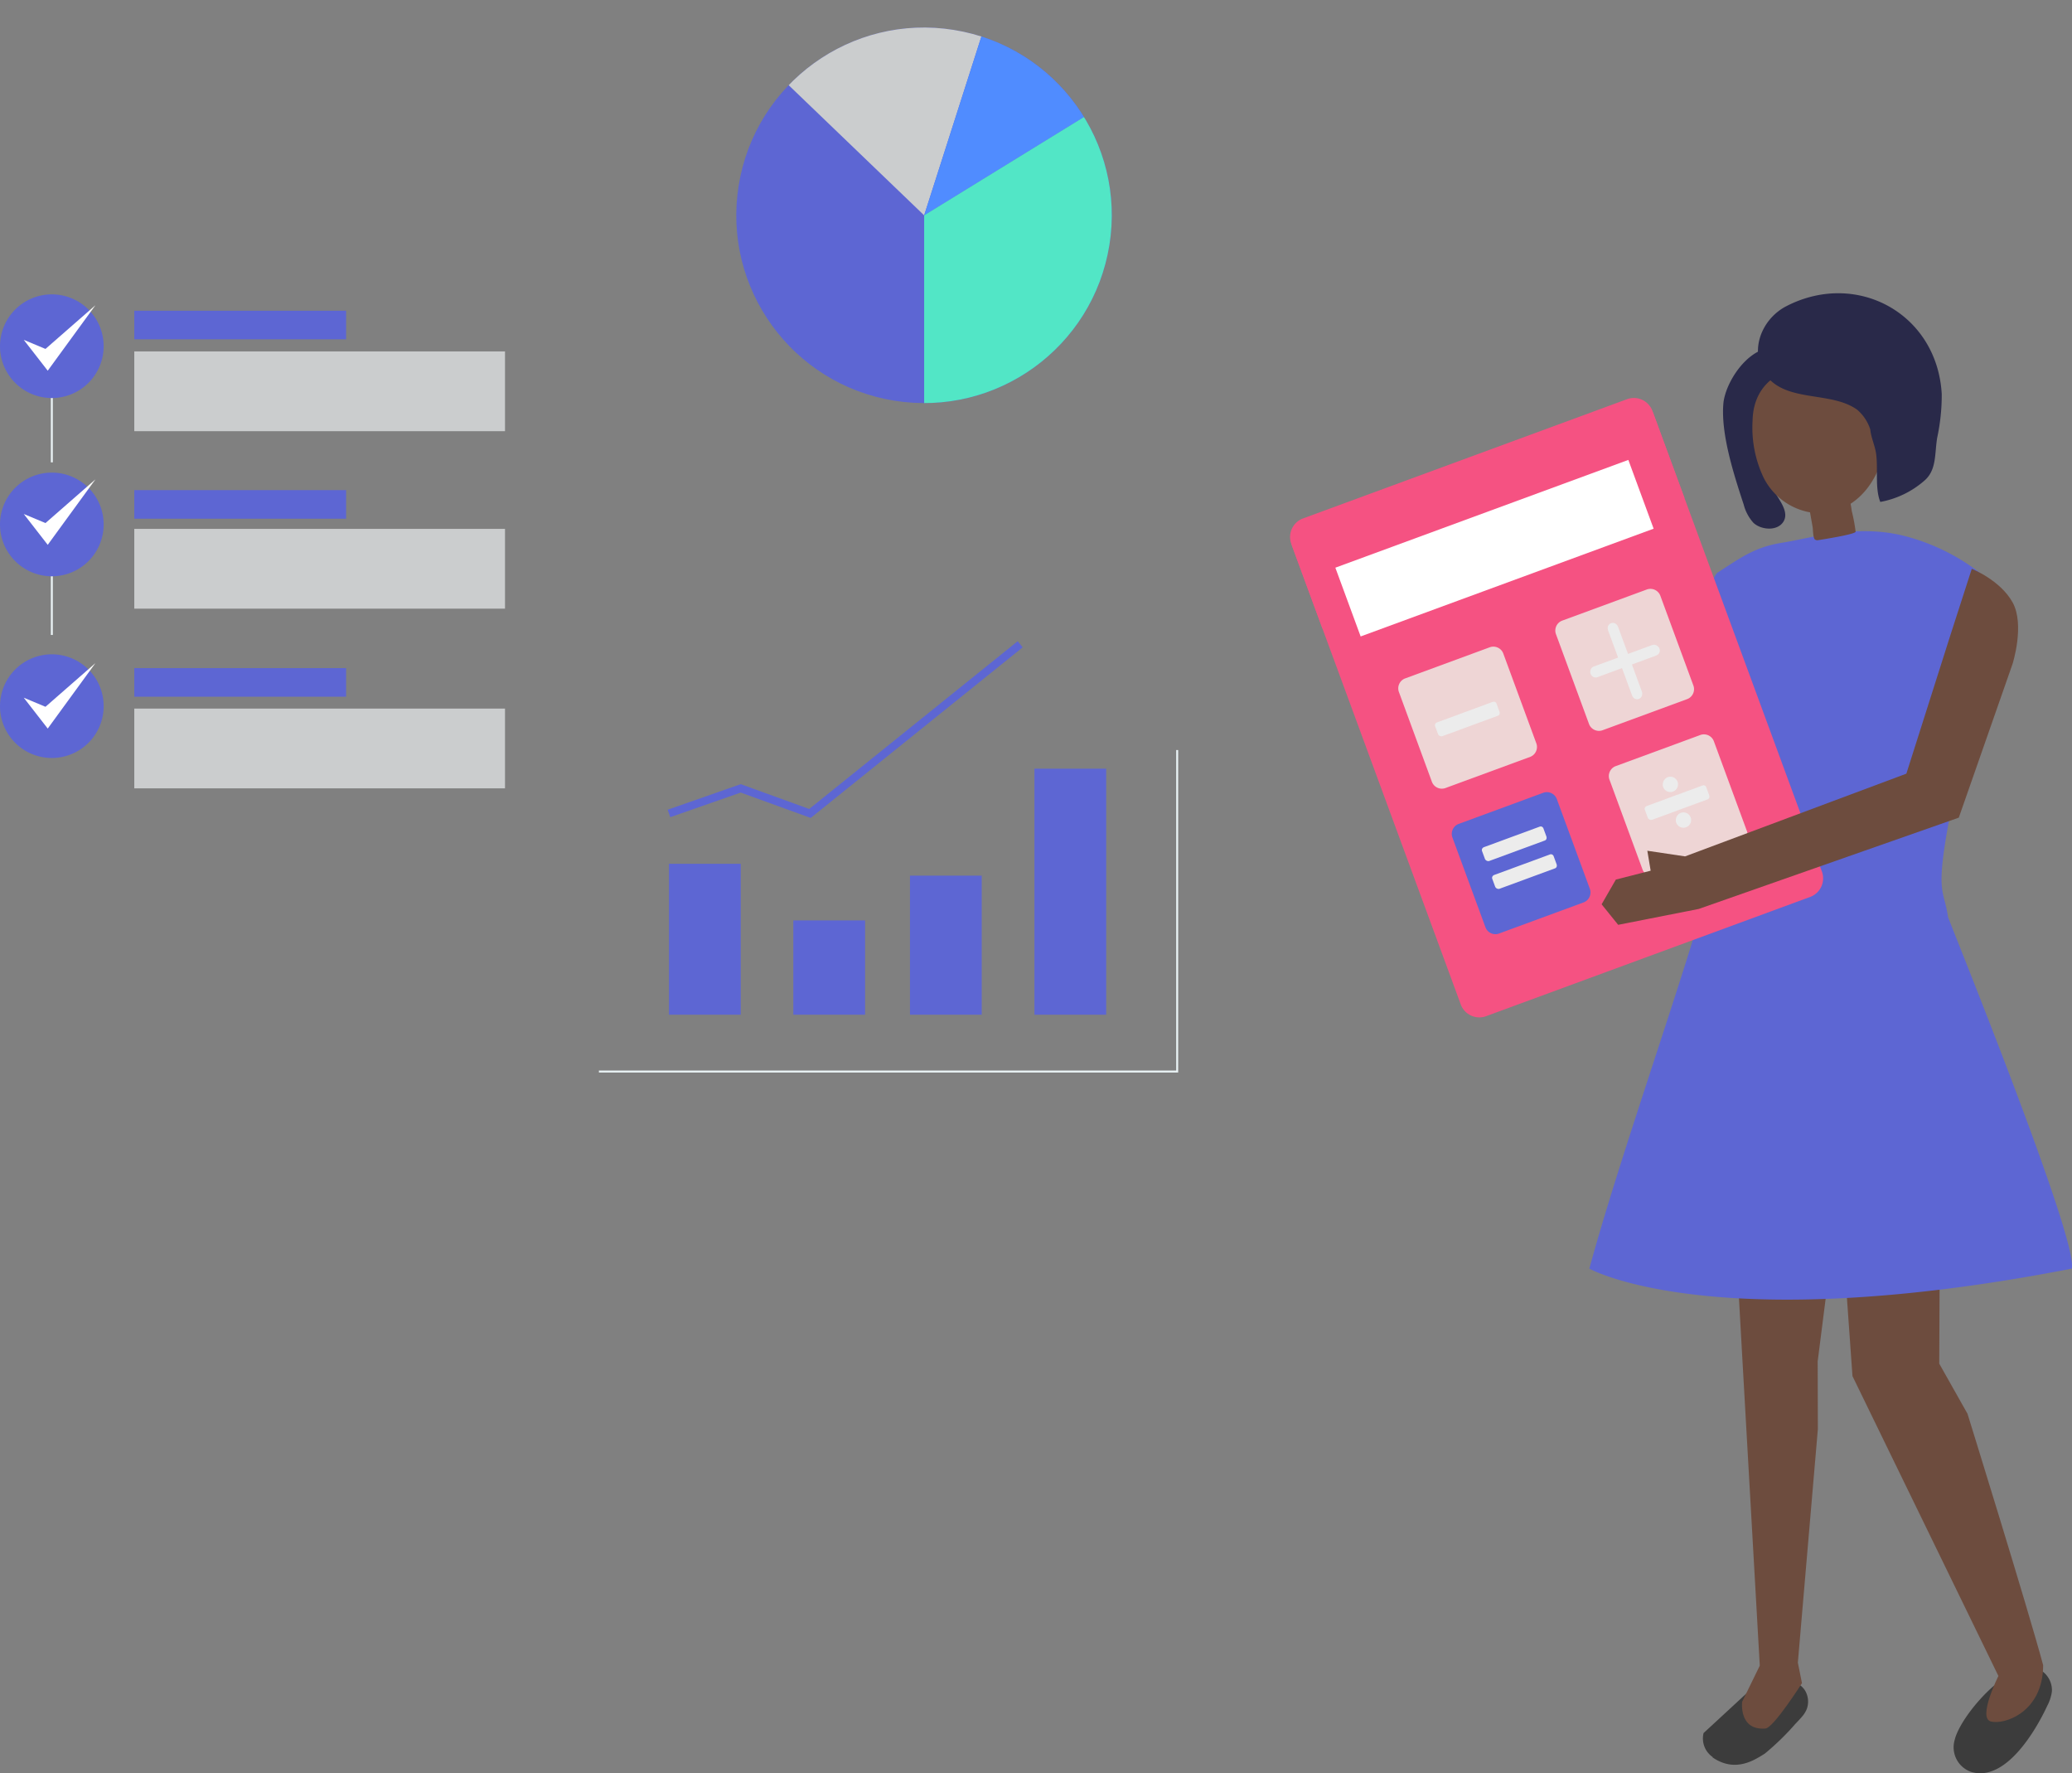 <svg xmlns="http://www.w3.org/2000/svg" xmlns:xlink="http://www.w3.org/1999/xlink" width="261.918" height="224.129" viewBox="0 0 261.918 224.129">
  <rect x="0" y="0" width="261.918" height="224.129" fill="#808080" stroke="none"/>
  <defs>
    <clipPath id="clip-path">
      <ellipse id="Ellipse_47" data-name="Ellipse 47" cx="23.738" cy="23.738" rx="23.738" ry="23.738" transform="matrix(0.159, -0.987, 0.987, 0.159, 0, 46.868)" fill="none"/>
    </clipPath>
  </defs>
  <g id="graphic-catl" transform="translate(-1435.46 -698.279)">
    <g id="Object" transform="translate(1598.55 735.344)">
      <g id="Group_621" data-name="Group 621" transform="translate(0 0)">
        <g id="Group_619" data-name="Group 619">
          <g id="Group_530" data-name="Group 530">
            <g id="Group_528" data-name="Group 528">
              <g id="Group_510" data-name="Group 510" transform="translate(50.827)">
                <g id="Group_499" data-name="Group 499" transform="translate(1.357 125.49)">
                  <g id="Group_497" data-name="Group 497" transform="translate(0 49.905)">
                    <path id="Path_433" data-name="Path 433" d="M716.533,636.665l5.631-5.2a11.085,11.085,0,0,1,4.762-1.387,2.7,2.7,0,0,1,2.37,1.111,2.728,2.728,0,0,1,.255,2.508,3.389,3.389,0,0,1-.49.792h0l0,0c-.168.21-.351.409-.534.605-.116.125-.244.259-.381.4a32.322,32.322,0,0,1-3.893,3.785c-1.137.682-3.638,2.5-6.594.455l.034-.029A2.851,2.851,0,0,1,716.533,636.665Z" transform="translate(-716.461 -630.077)" fill="#3c3c3c"/>
                  </g>
                  <g id="Group_498" data-name="Group 498" transform="translate(4.492)">
                    <path id="Path_434" data-name="Path 434" d="M725.556,551.317l.454,8.073,2.231,39.3-2.231,4.572s-.454,3.656,2.956,3.375c1.015-.084,4.608-5.735,4.608-5.735l-.52-2.59,2.529-29.51-.023-8.571,1.21-9.517Z" transform="translate(-725.556 -550.717)" fill="#6d4c3e"/>
                  </g>
                </g>
                <g id="Group_501" data-name="Group 501" transform="translate(33.07 173.713)">
                  <g id="Group_500" data-name="Group 500">
                    <path id="Path_435" data-name="Path 435" d="M789.149,626.873a2.911,2.911,0,0,1,2.807.341,2.949,2.949,0,0,1,1.107,2.489,5.378,5.378,0,0,1-.58,1.783c-1.36,2.947-5.174,9.611-9.55,8.39a3.287,3.287,0,0,1-2.162-4.049C781.334,633.328,785.643,627.975,789.149,626.873Z" transform="translate(-780.674 -626.672)" fill="#3c3c3c"/>
                  </g>
                </g>
                <g id="Group_502" data-name="Group 502" transform="translate(19.489 123.386)">
                  <path id="Path_436" data-name="Path 436" d="M753.174,541.848l.762,10.725,18.449,37.905s-2.652,5.287-.97,5.746,6.615-1.142,6.625-7.112c-1.94-7.23-9.564-31.78-9.564-31.78L764.905,551l.052-11.9Z" transform="translate(-753.174 -539.093)" fill="#6d4c3e"/>
                </g>
                <g id="Group_503" data-name="Group 503" transform="translate(2.545 28.926)">
                  <path id="Path_437" data-name="Path 437" d="M743.5,381.27c-.519-3.521-1.557-2.833,0-11.534s4.3-31.756,4.3-31.756a26.333,26.333,0,0,0-10.167-4.966c-6-1.392-11.65.406-15.125.948s-5.314,1.963-8.071,3.724.438,24.692,0,33.773c-.312,6.481-11.531,36.741-16.28,54.25,0,0,15.627,8.817,60.974,0C760.1,422.349,743.862,382.333,743.5,381.27Z" transform="translate(-713.713 -331.351)" fill="#5d66d3"/>
                </g>
                <g id="Group_509" data-name="Group 509" transform="translate(3.888)">
                  <g id="Group_507" data-name="Group 507">
                    <g id="Group_504" data-name="Group 504" transform="translate(0 6.883)">
                      <path id="Path_438" data-name="Path 438" d="M726.169,300.073c-.693,2.682.9,5.33,2.29,7.592.568.924,1.449,2.209.716,3.264-.821,1.181-2.861.944-3.759.061A5.483,5.483,0,0,1,724.2,308.7c-1.212-3.693-2.9-8.865-2.573-12.747.266-3.113,4.082-8.64,8.015-6.663a4.085,4.085,0,0,1,1.563,1.7,3.211,3.211,0,0,1,.506,1.263c.186,1.8-1.553,2.266-2.695,3.234A9.107,9.107,0,0,0,726.169,300.073Z" transform="translate(-721.586 -288.871)" fill="#292949"/>
                    </g>
                    <g id="Group_505" data-name="Group 505" transform="translate(3.735 9.328)">
                      <path id="Path_439" data-name="Path 439" d="M736.558,312.211a8.194,8.194,0,0,1-6-4.379,14.718,14.718,0,0,1-1.409-7.233c.153-8.252,11.1-8.71,15.35-2.78C748.211,302.987,744.194,313.181,736.558,312.211Z" transform="translate(-729.148 -293.821)" fill="#6d4c3e"/>
                    </g>
                    <g id="Group_506" data-name="Group 506" transform="translate(4.414)">
                      <path id="Path_440" data-name="Path 440" d="M744.724,292.155c.09,1,.6,2.058.739,3.085.258,1.889-.165,4.342.526,6.069a11.636,11.636,0,0,0,5.674-2.78c1.452-1.344,1.19-3.344,1.515-5.325a25.517,25.517,0,0,0,.578-5.527c-.573-10.149-10.7-15.7-19.623-11.12-3.376,1.732-4.852,6.134-2.369,9.026,2.67,3.111,8.1,1.762,11.3,4.07A5.456,5.456,0,0,1,744.724,292.155Z" transform="translate(-730.523 -274.933)" fill="#292949"/>
                    </g>
                  </g>
                  <g id="Group_508" data-name="Group 508" transform="translate(10.894 25.028)">
                    <path id="Path_441" data-name="Path 441" d="M743.675,327.866q.2,1.131.4,2.261c.061.346.038,1.335.281,1.572a.542.542,0,0,0,.48.08c.474-.072,4.721-.735,4.675-1.066a21.948,21.948,0,0,0-.489-2.607,11.677,11.677,0,0,0-.589-2.5,7.067,7.067,0,0,1-2.317,1.275q-1.23.427-2.471.805Z" transform="translate(-743.644 -325.611)" fill="#6d4c3e"/>
                  </g>
                </g>
              </g>
              <g id="Group_527" data-name="Group 527" transform="translate(0 13.222)">
                <g id="Group_524" data-name="Group 524">
                  <g id="Group_511" data-name="Group 511">
                    <path id="Path_442" data-name="Path 442" d="M635.488,379.887l41.121-15.132a2.508,2.508,0,0,0,1.37-3.266L656.62,303.445a2.508,2.508,0,0,0-3.16-1.6l-41.121,15.132a2.508,2.508,0,0,0-1.37,3.266l21.359,58.044A2.507,2.507,0,0,0,635.488,379.887Z" transform="translate(-610.798 -301.706)" fill="#f55282"/>
                  </g>
                  <g id="Group_512" data-name="Group 512" transform="translate(33.521 24.132)">
                    <path id="Path_443" data-name="Path 443" d="M684.6,368.462l10.768-3.962a1.343,1.343,0,0,0,.734-1.749l-4.14-11.249a1.343,1.343,0,0,0-1.693-.856L679.5,354.607a1.343,1.343,0,0,0-.734,1.749l4.14,11.249A1.343,1.343,0,0,0,684.6,368.462Z" transform="translate(-678.672 -350.569)" fill="#eed5d5"/>
                  </g>
                  <g id="Group_513" data-name="Group 513" transform="translate(13.668 31.437)">
                    <path id="Path_444" data-name="Path 444" d="M644.4,383.254l10.768-3.962a1.343,1.343,0,0,0,.734-1.75l-4.139-11.249a1.343,1.343,0,0,0-1.693-.856L639.3,369.4a1.344,1.344,0,0,0-.734,1.75L642.7,382.4A1.344,1.344,0,0,0,644.4,383.254Z" transform="translate(-638.473 -365.362)" fill="#eed5d5"/>
                  </g>
                  <g id="Group_514" data-name="Group 514" transform="translate(40.288 42.522)">
                    <path id="Path_445" data-name="Path 445" d="M698.3,405.7l10.768-3.962a1.344,1.344,0,0,0,.734-1.75l-4.14-11.249a1.343,1.343,0,0,0-1.693-.856L693.2,391.844a1.343,1.343,0,0,0-.734,1.749l4.14,11.249A1.343,1.343,0,0,0,698.3,405.7Z" transform="translate(-692.374 -387.806)" fill="#eed5d5"/>
                  </g>
                  <g id="Group_515" data-name="Group 515" transform="translate(20.435 49.828)">
                    <path id="Path_446" data-name="Path 446" d="M658.1,420.491l10.768-3.962a1.344,1.344,0,0,0,.734-1.75l-4.14-11.249a1.343,1.343,0,0,0-1.693-.856L653,406.636a1.344,1.344,0,0,0-.734,1.75l4.14,11.249A1.343,1.343,0,0,0,658.1,420.491Z" transform="translate(-652.175 -402.599)" fill="#5d66d3"/>
                  </g>
                  <g id="Group_516" data-name="Group 516" transform="translate(37.929 28.445)">
                    <path id="Path_447" data-name="Path 447" d="M689.873,360.3a.838.838,0,0,1-.024-.587.6.6,0,0,1,.381-.366.619.619,0,0,1,.528.032.812.812,0,0,1,.37.46l1.245,3.384,3.041-1.119a.678.678,0,0,1,.548.035.713.713,0,0,1,.379.4.663.663,0,0,1-.016.54.717.717,0,0,1-.418.359l-3.041,1.119,1.248,3.392a.8.8,0,0,1,0,.577.61.61,0,0,1-.362.38.6.6,0,0,1-.529-.032.839.839,0,0,1-.361-.463l-1.249-3.393-3.058,1.125a.7.7,0,0,1-.547,0,.669.669,0,0,1-.359-.4.73.73,0,0,1,.01-.559.671.671,0,0,1,.4-.374l3.058-1.126Z" transform="translate(-687.597 -359.303)" fill="#ececec"/>
                  </g>
                  <g id="Group_517" data-name="Group 517" transform="translate(18.302 38.401)">
                    <path id="Path_448" data-name="Path 448" d="M648.807,383.817a.411.411,0,0,1-.334-.026.44.44,0,0,1-.235-.247l-.353-.959a.373.373,0,0,1,.01-.312.463.463,0,0,1,.267-.211l6.983-2.57a.377.377,0,0,1,.3,0,.4.4,0,0,1,.2.236l.353.959a.494.494,0,0,1,.018.348.352.352,0,0,1-.224.211Z" transform="translate(-647.856 -379.461)" fill="#ececec"/>
                  </g>
                  <g id="Group_518" data-name="Group 518" transform="translate(24.23 54.174)">
                    <path id="Path_449" data-name="Path 449" d="M660.811,415.754a.414.414,0,0,1-.335-.026.44.44,0,0,1-.235-.247l-.353-.959a.371.371,0,0,1,.009-.312.466.466,0,0,1,.267-.211l6.984-2.57a.374.374,0,0,1,.3,0,.4.4,0,0,1,.2.236l.353.959a.493.493,0,0,1,.018.348.351.351,0,0,1-.224.211Z" transform="translate(-659.859 -411.399)" fill="#ececec"/>
                  </g>
                  <g id="Group_519" data-name="Group 519" transform="translate(25.523 57.688)">
                    <path id="Path_450" data-name="Path 450" d="M663.429,422.87a.411.411,0,0,1-.334-.026.439.439,0,0,1-.235-.247l-.353-.959a.371.371,0,0,1,.01-.312.463.463,0,0,1,.266-.211l6.984-2.57a.375.375,0,0,1,.3,0,.4.4,0,0,1,.2.236l.353.959a.493.493,0,0,1,.018.348.353.353,0,0,1-.224.211Z" transform="translate(-662.478 -418.514)" fill="#ececec"/>
                  </g>
                  <g id="Group_523" data-name="Group 523" transform="translate(44.815 47.889)">
                    <g id="Group_520" data-name="Group 520" transform="translate(0 1.082)">
                      <path id="Path_451" data-name="Path 451" d="M702.491,405.22a.414.414,0,0,1-.335-.026.441.441,0,0,1-.235-.247l-.353-.959a.374.374,0,0,1,.009-.312.465.465,0,0,1,.267-.211l6.984-2.57a.378.378,0,0,1,.3,0,.4.4,0,0,1,.2.236l.353.959a.5.5,0,0,1,.018.348.355.355,0,0,1-.224.21Z" transform="translate(-701.54 -400.865)" fill="#ececec"/>
                    </g>
                    <g id="Group_521" data-name="Group 521" transform="translate(2.29)">
                      <path id="Path_452" data-name="Path 452" d="M706.245,400.037a.969.969,0,1,0,.549-1.307A1,1,0,0,0,706.245,400.037Z" transform="translate(-706.177 -398.673)" fill="#ececec"/>
                    </g>
                    <g id="Group_522" data-name="Group 522" transform="translate(3.95 4.51)">
                      <path id="Path_453" data-name="Path 453" d="M709.6,409.168a.969.969,0,1,0,.549-1.307A1,1,0,0,0,709.6,409.168Z" transform="translate(-709.537 -407.805)" fill="#ececec"/>
                    </g>
                  </g>
                </g>
                <g id="Group_525" data-name="Group 525" transform="translate(0.103 0.295)">
                  <path id="Path_454" data-name="Path 454" d="M614.989,331.182l45.757-16.51L656.818,304a2.589,2.589,0,0,0-3.324-1.535L612.7,317.473a2.59,2.59,0,0,0-1.536,3.324Z" transform="translate(-611.007 -302.303)" fill="#f55282"/>
                </g>
                <g id="Group_526" data-name="Group 526" transform="translate(5.71 7.829)">
                  <rect id="Rectangle_169" data-name="Rectangle 169" width="39.484" height="9.267" transform="matrix(0.938, -0.345, 0.345, 0.938, 0, 13.636)" fill="#fff"/>
                </g>
              </g>
            </g>
            <g id="Group_529" data-name="Group 529" transform="translate(39.364 32.83)">
              <path id="Path_455" data-name="Path 455" d="M737.3,341.409s3.592,1.418,5.159,4.244,0,7.76,0,7.76l-6.8,19.447L702.783,384.4,692.6,386.406l-2.093-2.593,1.8-3.126,4.4-1.123-.42-2.52,4.771.712L729.031,367.3l5.572-17.528Z" transform="translate(-690.504 -339.409)" fill="#6d4c3e"/>
            </g>
          </g>
        </g>
      </g>
    </g>
    <g id="Group_630" data-name="Group 630" transform="translate(1435.46 735.488)">
      <g id="Group_629" data-name="Group 629">
        <line id="Line_1" data-name="Line 1" y2="13.059" transform="translate(6.552 29.988)" fill="none" stroke="#e9f2f4" stroke-miterlimit="10" stroke-width="0.25"/>
        <g id="Group_623" data-name="Group 623" transform="translate(0 22.527)">
          <path id="Path_503" data-name="Path 503" d="M238.126,168.584a6.552,6.552,0,1,1-6.552-6.551A6.552,6.552,0,0,1,238.126,168.584Z" transform="translate(-225.022 -162.033)" fill="#5d66d3"/>
        </g>
        <line id="Line_2" data-name="Line 2" y2="12.678" transform="translate(6.552 8.552)" fill="none" stroke="#e9f2f4" stroke-miterlimit="10" stroke-width="0.25"/>
        <g id="Group_625" data-name="Group 625">
          <path id="Path_504" data-name="Path 504" d="M238.126,150.3a6.552,6.552,0,1,1-6.552-6.551A6.553,6.553,0,0,1,238.126,150.3Z" transform="translate(-225.022 -143.752)" fill="#5d66d3"/>
          <g id="Group_624" data-name="Group 624" transform="translate(3.003 1.371)">
            <path id="Path_505" data-name="Path 505" d="M230.489,153.14l-3.03-3.9,2.746,1.148,6.315-5.523Z" transform="translate(-227.459 -144.865)" fill="#fff"/>
          </g>
        </g>
        <g id="Group_626" data-name="Group 626" transform="translate(0 45.492)">
          <path id="Path_506" data-name="Path 506" d="M238.126,187.221a6.552,6.552,0,1,1-6.552-6.551A6.552,6.552,0,0,1,238.126,187.221Z" transform="translate(-225.022 -180.67)" fill="#5d66d3"/>
        </g>
        <g id="Group_627" data-name="Group 627" transform="translate(3.003 23.381)">
          <path id="Path_507" data-name="Path 507" d="M230.489,171l-3.03-3.9,2.746,1.148,6.315-5.523Z" transform="translate(-227.459 -162.726)" fill="#fff"/>
        </g>
        <g id="Group_628" data-name="Group 628" transform="translate(3.003 46.602)">
          <path id="Path_508" data-name="Path 508" d="M230.489,189.846l-3.03-3.9,2.746,1.148,6.315-5.523Z" transform="translate(-227.459 -181.571)" fill="#fff"/>
        </g>
      </g>
      <rect id="Rectangle_170" data-name="Rectangle 170" width="26.776" height="3.615" transform="translate(16.975 2.064)" fill="#5d66d3"/>
      <rect id="Rectangle_171" data-name="Rectangle 171" width="46.862" height="10.084" transform="translate(16.975 7.207)" fill="#cbcdce"/>
      <rect id="Rectangle_172" data-name="Rectangle 172" width="46.862" height="10.084" transform="translate(16.975 29.637)" fill="#cbcdce"/>
      <rect id="Rectangle_173" data-name="Rectangle 173" width="46.862" height="10.084" transform="translate(16.975 52.351)" fill="#cbcdce"/>
      <rect id="Rectangle_174" data-name="Rectangle 174" width="26.776" height="3.615" transform="translate(16.975 24.738)" fill="#5d66d3"/>
      <rect id="Rectangle_175" data-name="Rectangle 175" width="26.776" height="3.615" transform="translate(16.975 47.238)" fill="#5d66d3"/>
    </g>
    <g id="Group_632" data-name="Group 632" transform="translate(1525.062 698.279)">
      <g id="Group_631" data-name="Group 631" transform="translate(0 0)" clip-path="url(#clip-path)">
        <ellipse id="Ellipse_46" data-name="Ellipse 46" cx="23.738" cy="23.738" rx="23.738" ry="23.738" transform="matrix(0.159, -0.987, 0.987, 0.159, 0, 46.868)" fill="#5d66d3"/>
        <path id="Path_509" data-name="Path 509" d="M324.385,143.816l-7.961,24.867-22.858-21.961,32.377-7.28Z" transform="translate(-289.206 -141.464)" fill="#cbcdce"/>
        <path id="Path_510" data-name="Path 510" d="M316.153,143.816l-7.961,24.867,27.123-16.689-17.6-12.552Z" transform="translate(-280.974 -141.464)" fill="#508cff"/>
        <path id="Path_511" data-name="Path 511" d="M308.192,187.9V164.163l27.123-16.689,2.07,28.236-23.6,15.453Z" transform="translate(-280.974 -136.944)" fill="#52e6c6"/>
      </g>
    </g>
    <g id="Group_643" data-name="Group 643" transform="translate(1511.166 779.713)">
      <rect id="Rectangle_179" data-name="Rectangle 179" width="9.07" height="19.074" transform="translate(8.858 27.747)" fill="#5d66d3"/>
      <rect id="Rectangle_180" data-name="Rectangle 180" width="9.07" height="11.921" transform="translate(24.577 34.9)" fill="#5d66d3"/>
      <rect id="Rectangle_181" data-name="Rectangle 181" width="9.07" height="17.579" transform="translate(39.323 29.243)" fill="#5d66d3"/>
      <rect id="Rectangle_182" data-name="Rectangle 182" width="9.07" height="31.1" transform="translate(55.055 15.722)" fill="#5d66d3"/>
      <path id="Path_518" data-name="Path 518" d="M402.832,163.345l9.07-3.172,8.752,3.172,26.573-21.382" transform="translate(-393.974 -141.963)" fill="none" stroke="#5d66d3" stroke-miterlimit="10" stroke-width="1"/>
      <path id="Path_519" data-name="Path 519" d="M397.791,190.206h73.1V149.568" transform="translate(-397.791 -136.204)" fill="none" stroke="#e9f2f4" stroke-miterlimit="10" stroke-width="0.25"/>
    </g>
  </g>
</svg>
